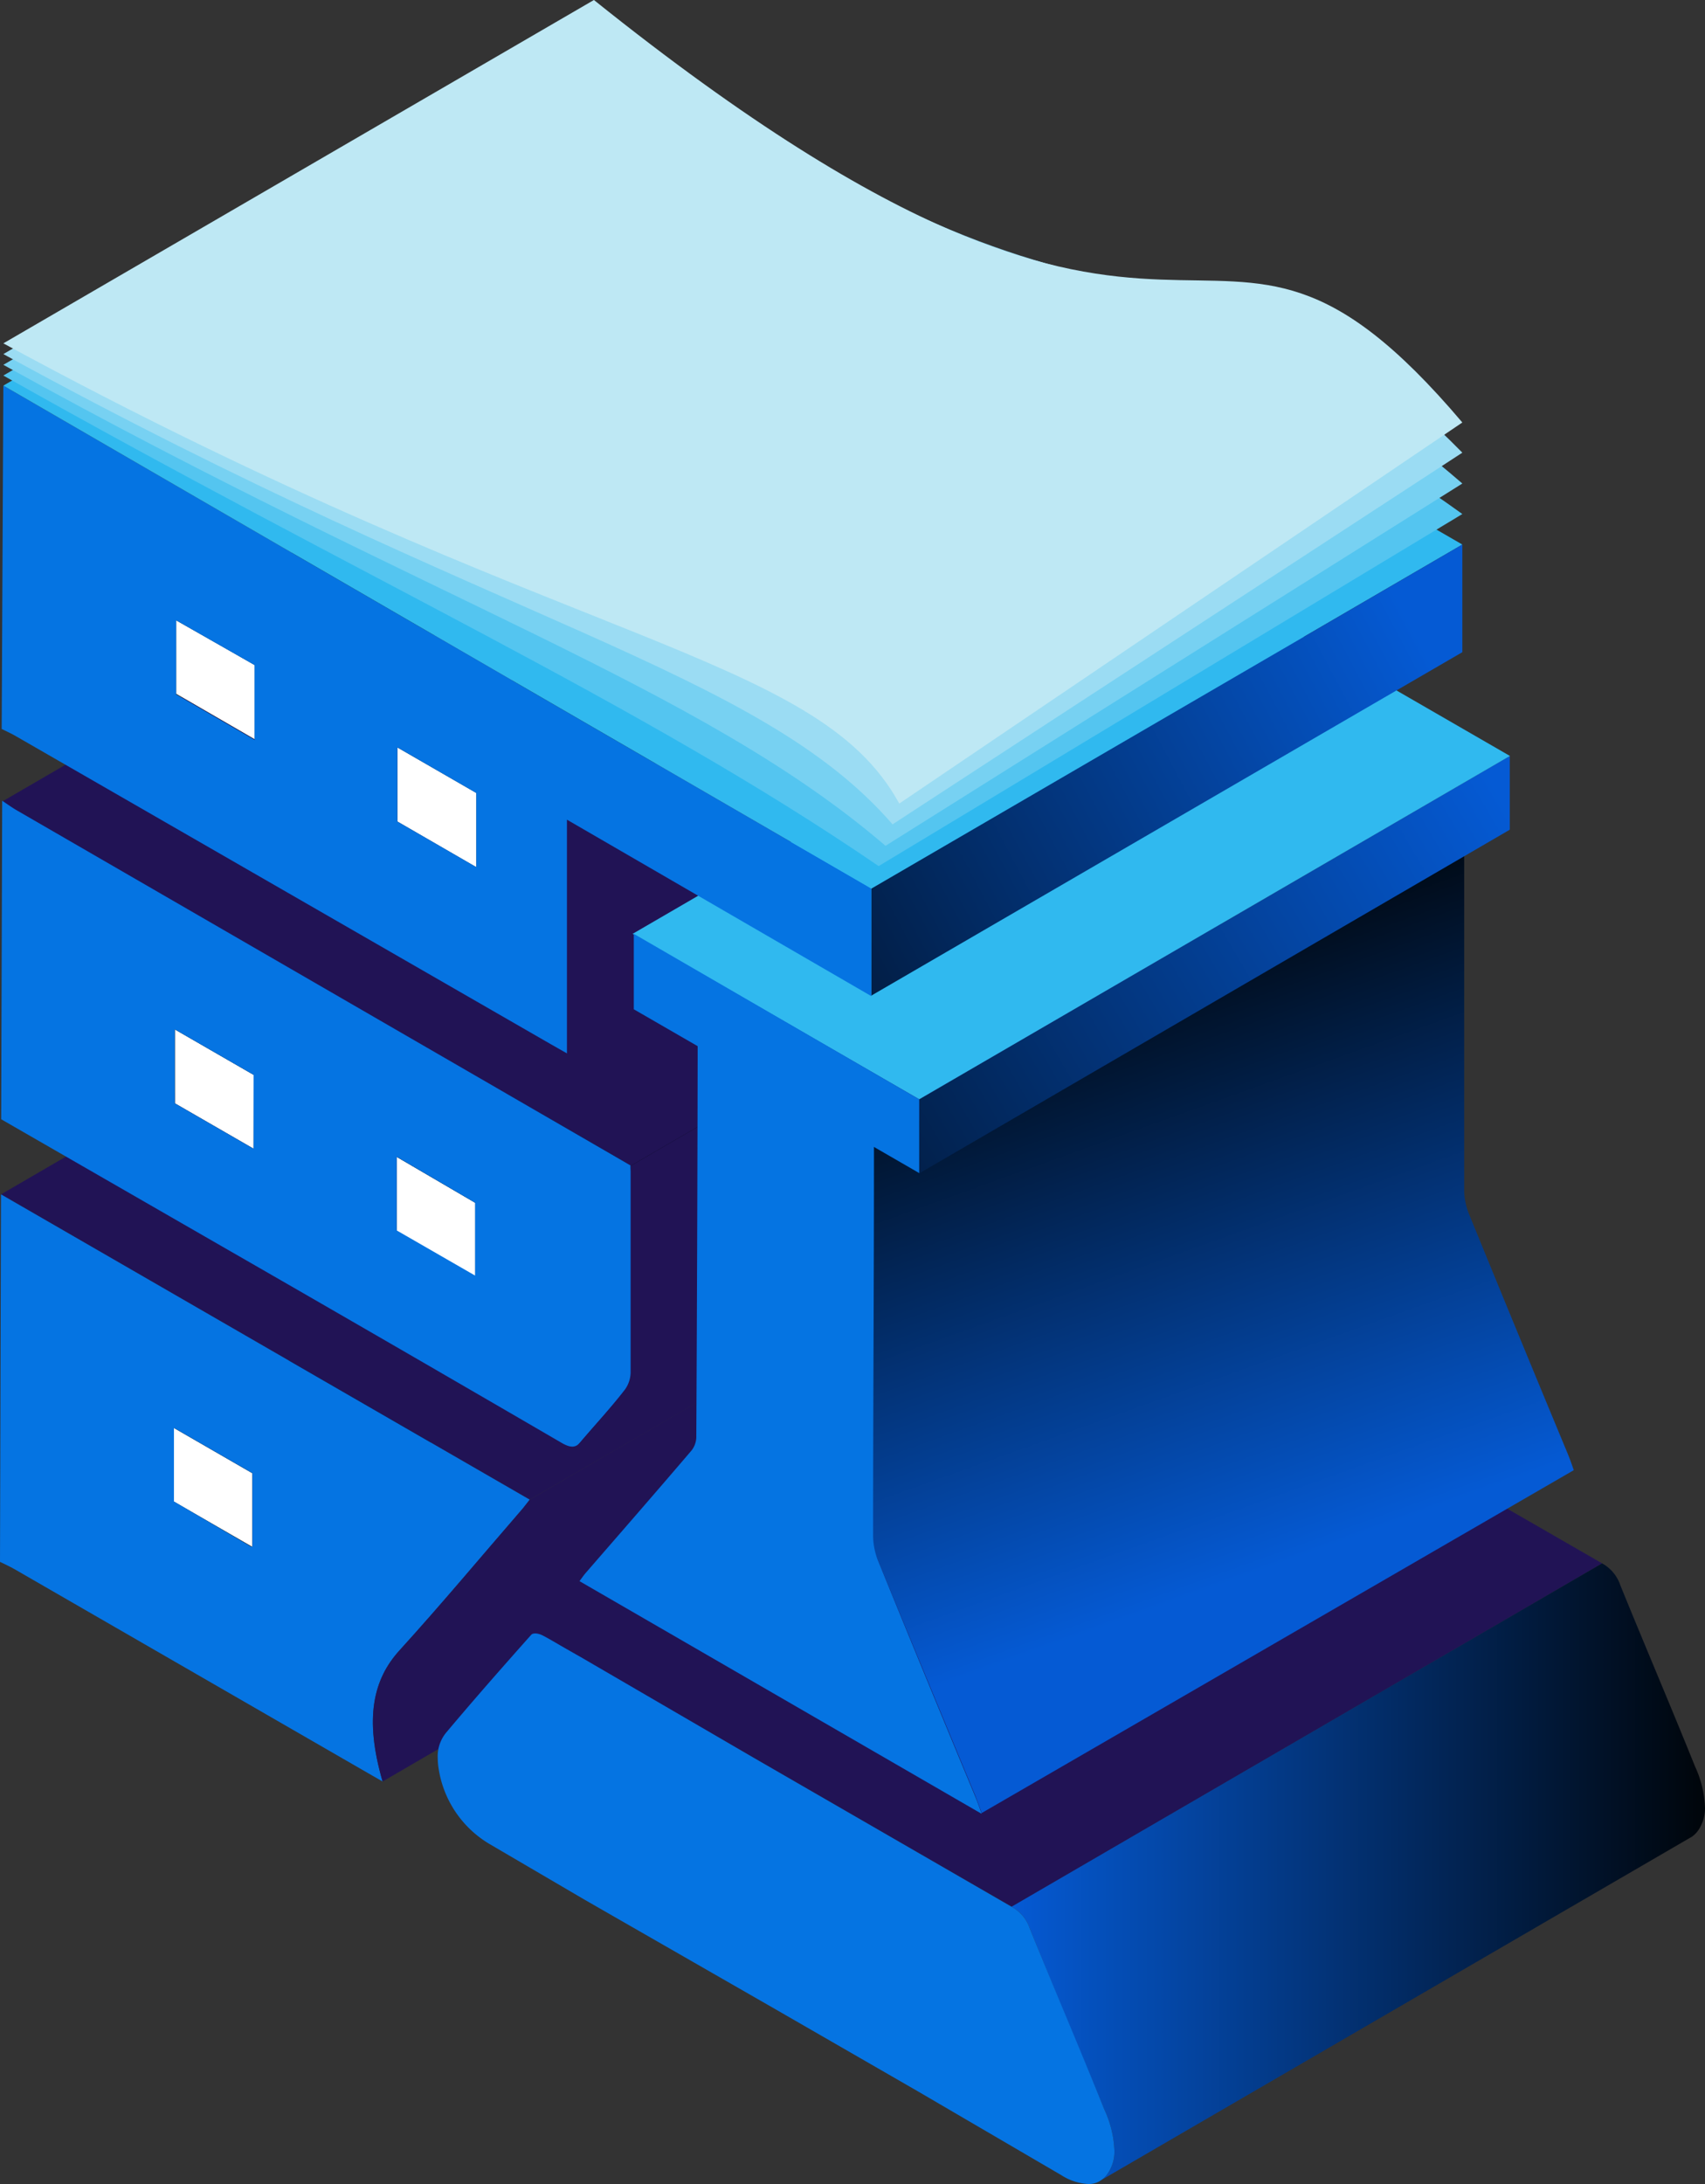 <svg xmlns="http://www.w3.org/2000/svg" xmlns:xlink="http://www.w3.org/1999/xlink" viewBox="0 0 101.74 130.27"><rect x="0" y="0" width="101.74" height="130.27" fill="#333333" stroke="none"/><defs><style>.cls-1{isolation:isolate;}.cls-2{fill:#00050a;}.cls-3{fill:#fff;}.cls-4{fill:#211355;}.cls-5{fill:#0574e2;}.cls-6{fill:url(#linear-gradient);}.cls-7{fill:url(#linear-gradient-2);}.cls-8{fill:url(#linear-gradient-3);}.cls-9{fill:#30b9ef;}.cls-10{fill:#54c5f0;}.cls-11{fill:#77d1f2;}.cls-12{fill:#9bdcf3;}.cls-13{fill:#bee8f4;}.cls-14{fill:url(#linear-gradient-4);}</style><linearGradient id="linear-gradient" x1="60.36" y1="111.67" x2="101.74" y2="111.67" gradientUnits="userSpaceOnUse"><stop offset="0" stop-color="#055ad4"/><stop offset="1" stop-color="#00050a"/></linearGradient><linearGradient id="linear-gradient-2" x1="77.88" y1="92.76" x2="64.7" y2="56.11" xlink:href="#linear-gradient"/><linearGradient id="linear-gradient-3" x1="89.52" y1="47.52" x2="36.74" y2="78.49" xlink:href="#linear-gradient"/><linearGradient id="linear-gradient-4" x1="84.6" y1="38" x2="35.91" y2="63.79" xlink:href="#linear-gradient"/></defs><g id="Layer_2" data-name="Layer 2"><g id="Layer_1-2" data-name="Layer 1"><g class="cls-1"><path class="cls-2" d="M10.37,85.17,45.61,64.69c0,1.52,0,3,0,4.39L10.36,89.56C10.36,88.12,10.37,86.69,10.37,85.17Z"/><path class="cls-2" d="M10.36,89.56,45.6,69.08l4.68,2.7L15,92.26Z"/><path class="cls-2" d="M10.37,85.17,45.61,64.69l4.68,2.7L15.05,87.87Z"/><path class="cls-2" d="M15.05,87.87,50.29,67.39v4.39L15,92.26C15,90.77,15.05,89.32,15.05,87.87Z"/><path class="cls-3" d="M15.05,87.87v4.39l-4.68-2.7V85.17Z"/><path class="cls-4" d="M.06,71.24,35.3,50.76,66.85,69,31.61,89.45Z"/><path class="cls-2" d="M10.44,61.4,45.68,40.92c0,1.49,0,2.94,0,4.41L10.43,65.81C10.44,64.34,10.44,62.89,10.44,61.4Z"/><path class="cls-2" d="M10.43,65.81,45.67,45.33,50.37,48,15.13,68.52Z"/><path class="cls-3" d="M15.14,64.11v4.41l-4.7-2.71V61.4Z"/><path class="cls-2" d="M15.14,64.11,50.38,43.63c0,1.47,0,2.9,0,4.41L15.13,68.52C15.13,67,15.14,65.58,15.14,64.11Z"/><path class="cls-2" d="M10.44,61.4,45.68,40.92l4.7,2.71L15.14,64.11Z"/><path class="cls-5" d="M.06,71.24,31.61,89.45l-.4.51c-2.46,2.84-4.87,5.73-7.38,8.49-1.54,1.7-2.11,4-1,7.81l-.87-.5L.84,93.58c-.28-.16-.56-.28-.84-.42Zm15,21V87.87l-4.68-2.7v4.39L15,92.26"/><path class="cls-4" d="M31.61,89.45l-.4.51c-2.46,2.84-4.87,5.73-7.38,8.49-1.54,1.7-2.11,4-1,7.81L58.05,85.78c-1.09-3.76-.52-6.11,1-7.8,2.51-2.77,4.92-5.66,7.38-8.5l.4-.51Z"/><path class="cls-2" d="M23.67,69,58.91,48.55c0,1.51,0,3,0,4.39L23.66,73.42Z"/><path class="cls-2" d="M23.66,73.42,58.9,52.94l4.69,2.7L28.35,76.12Z"/><path class="cls-2" d="M28.36,71.74,63.6,51.26c0,1.46,0,2.89,0,4.38L28.35,76.12C28.35,74.63,28.35,73.2,28.36,71.74Z"/><path class="cls-3" d="M28.36,71.74v4.38l-4.69-2.7V69Z"/><path class="cls-2" d="M23.67,69,58.91,48.55l4.69,2.71L28.36,71.74Z"/><path class="cls-4" d="M87.27,88.45l-6.41-3.7-.64-.37h0L70,78.46l-1-.57-.33-.19c-.36-.21-.73-.42-1.09-.61A.64.64,0,0,0,67,77L31.74,97.51a.68.68,0,0,1,.58.06c.36.19.73.4,1.09.61l.33.19,1,.57L45,104.86l.64.37,6.41,3.7h0l8.33,4.8L95.6,93.25Z"/><path class="cls-2" d="M10.51,37,45.75,16.48c0,1.49,0,2.94,0,4.42L10.49,41.38C10.5,39.9,10.5,38.45,10.51,37Z"/><path class="cls-4" d="M.13,47.81,35.37,27.33c.3.2.6.42.9.59L72,48.54l.89.52L37.63,69.54,36.74,69,1,48.4C.73,48.23.43,48,.13,47.81Z"/><path class="cls-2" d="M10.49,41.38,45.73,20.9l4.7,2.72L15.19,44.1Z"/><path class="cls-2" d="M15.21,39.67,50.45,19.19c0,1.47,0,2.92,0,4.43L15.19,44.1C15.2,42.58,15.2,41.14,15.21,39.67Z"/><path class="cls-3" d="M15.21,39.67l0,4.43-4.7-2.72,0-4.42Z"/><path class="cls-2" d="M10.51,37,45.75,16.48l4.7,2.71L15.21,39.67Z"/><path class="cls-6" d="M100.86,109.61,65.62,130.09a.57.57,0,0,0,.13-.08,1.43,1.43,0,0,0,.37-.4,2.32,2.32,0,0,0,.38-1.3,6.37,6.37,0,0,0-.6-2.48c-1.49-3.6-3-7.2-4.45-10.8a2.31,2.31,0,0,0-1.09-1.3L95.6,93.25a2.34,2.34,0,0,1,1.09,1.31c1.46,3.59,3,7.19,4.45,10.79a6.37,6.37,0,0,1,.6,2.49,2.36,2.36,0,0,1-.38,1.3,1.54,1.54,0,0,1-.37.39A.57.57,0,0,1,100.86,109.61Z"/><path class="cls-5" d="M60.36,113.73a2.31,2.31,0,0,1,1.09,1.3c1.46,3.6,3,7.2,4.45,10.8a6.37,6.37,0,0,1,.6,2.48,2.32,2.32,0,0,1-.38,1.3,1.43,1.43,0,0,1-.37.4l-.15.1a1.34,1.34,0,0,1-.6.16,3.25,3.25,0,0,1-1.67-.53l-8.56-5-8.54-4.92L34.9,113.32,29.23,110a6.34,6.34,0,0,1-3.05-4.47,4.18,4.18,0,0,1-.06-.68,2.22,2.22,0,0,1,.49-1.49c1.68-2,3.37-3.92,5.08-5.84.11-.14.41-.1.63,0s.73.4,1.09.61l.33.19,1,.57L45,104.86l.64.37,6.41,3.7Z"/><path class="cls-5" d="M37.66,70.39c0,3.83,0,7.67,0,11.48a1.81,1.81,0,0,1-.33,1C36.43,84,35.5,85,34.65,86c-.28.36-.59.38-1.14.06q-10-5.82-20.06-11.6L.07,66.76l.06-19c.3.2.6.42.9.59L36.74,69l.89.52C37.64,69.86,37.66,70.13,37.66,70.39ZM15.13,68.52V64.11l-4.7-2.71v4.41l4.7,2.71m13.22,7.6V71.74L23.67,69v4.39l4.69,2.7"/><path class="cls-4" d="M72.87,49.06,37.63,69.54c0,.32,0,.59,0,.85,0,3.83,0,7.67,0,11.48a1.81,1.81,0,0,1-.33,1C36.43,84,35.5,85,34.65,86a.9.9,0,0,1-.23.21L69.66,65.75a.9.9,0,0,0,.23-.21c.85-1.07,1.78-2.05,2.64-3.11a1.81,1.81,0,0,0,.33-1c0-3.81,0-7.65,0-11.48C72.9,49.66,72.88,49.38,72.87,49.06Z"/><path class="cls-2" d="M23.72,44.58,59,24.1v4.43L23.71,49Z"/><path class="cls-2" d="M23.71,49,59,28.53l4.71,2.72L28.42,51.73Z"/><path class="cls-2" d="M28.43,47.3,63.67,26.82c0,1.48,0,2.93,0,4.43L28.42,51.73C28.43,50.23,28.43,48.78,28.43,47.3Z"/><path class="cls-2" d="M23.72,44.58,59,24.1l4.71,2.72L28.43,47.3Z"/><path class="cls-3" d="M28.43,47.3v4.43L23.71,49V44.58Z"/><path class="cls-4" d="M33.83,48.89,69.07,28.41l0,14L33.79,62.83Z"/><path class="cls-7" d="M52.13,68.41,87.37,47.93c0,.32,0,.58,0,.84,0,7.43,0,14.86,0,22.3a4,4,0,0,0,.32,1.42q2.9,7.1,5.85,14.2c.12.29.23.59.37,1L58.58,108.14c-.14-.38-.25-.68-.37-1Q55.27,100.07,52.36,93A4.07,4.07,0,0,1,52,91.55c0-7.44,0-14.87.05-22.3C52.09,69,52.11,68.73,52.13,68.41Z"/><path class="cls-8" d="M54.85,65.57,90.09,45.09l0,4.4L54.83,70C54.84,68.47,54.84,67,54.85,65.57Z"/><path class="cls-9" d="M37.75,55.7,73,35.22l17.1,9.87L54.85,65.57Z"/><path class="cls-5" d="M54.85,65.57l0,4.4-2.7-1.56c0,.32,0,.58,0,.84,0,7.43-.05,14.86-.05,22.3A4.07,4.07,0,0,0,52.36,93q2.89,7.09,5.85,14.19c.12.3.23.6.37,1l-24-13.88c.14-.19.25-.35.37-.49,2.11-2.43,4.23-4.86,6.32-7.31a1.34,1.34,0,0,0,.28-.86q.06-11.25.08-22.52c0-.22,0-.44,0-.73l-3.81-2.2V55.7Z"/><path class="cls-5" d="M.2,23,52,53l0,6.42L33.83,48.89l0,13.94-.95-.54L1,43.94c-.3-.18-.6-.31-.9-.46ZM28.42,51.73V47.3l-4.71-2.72V49l4.71,2.72M15.19,44.1l0-4.43L10.51,37l0,4.42,4.7,2.72"/><path class="cls-9" d="M.2,23,35.44,2.56,87.26,32.48,52,53Z"/><path class="cls-10" d="M.2,22.4,35.44,1.92c22.21,14.9,34.88,16.56,51.82,28.74l-34.83,21C38.23,41.94,21.55,34.45.2,22.4Z"/><path class="cls-11" d="M.2,21.76,35.44,1.28C62.59,21.1,70.66,14.46,87.26,28.84L52.84,50.45C41.71,40.9,25.63,35.88.2,21.76Z"/><path class="cls-12" d="M.2,21.12,35.44.64C67.52,25.38,71,10.44,87.26,27l-34,22.17C45.19,39.86,29.71,37.3.2,21.12Z"/><path class="cls-13" d="M.2,20.48,35.44,0c37,29.66,35.9,6.41,51.82,25.2L53.66,47.93C48.68,38.81,33.79,38.73.2,20.48Z"/><path class="cls-14" d="M52,53,87.26,32.48c0,2.11,0,4.22,0,6.42L52,59.38C52,57.18,52,55.07,52,53Z"/></g></g></g></svg>